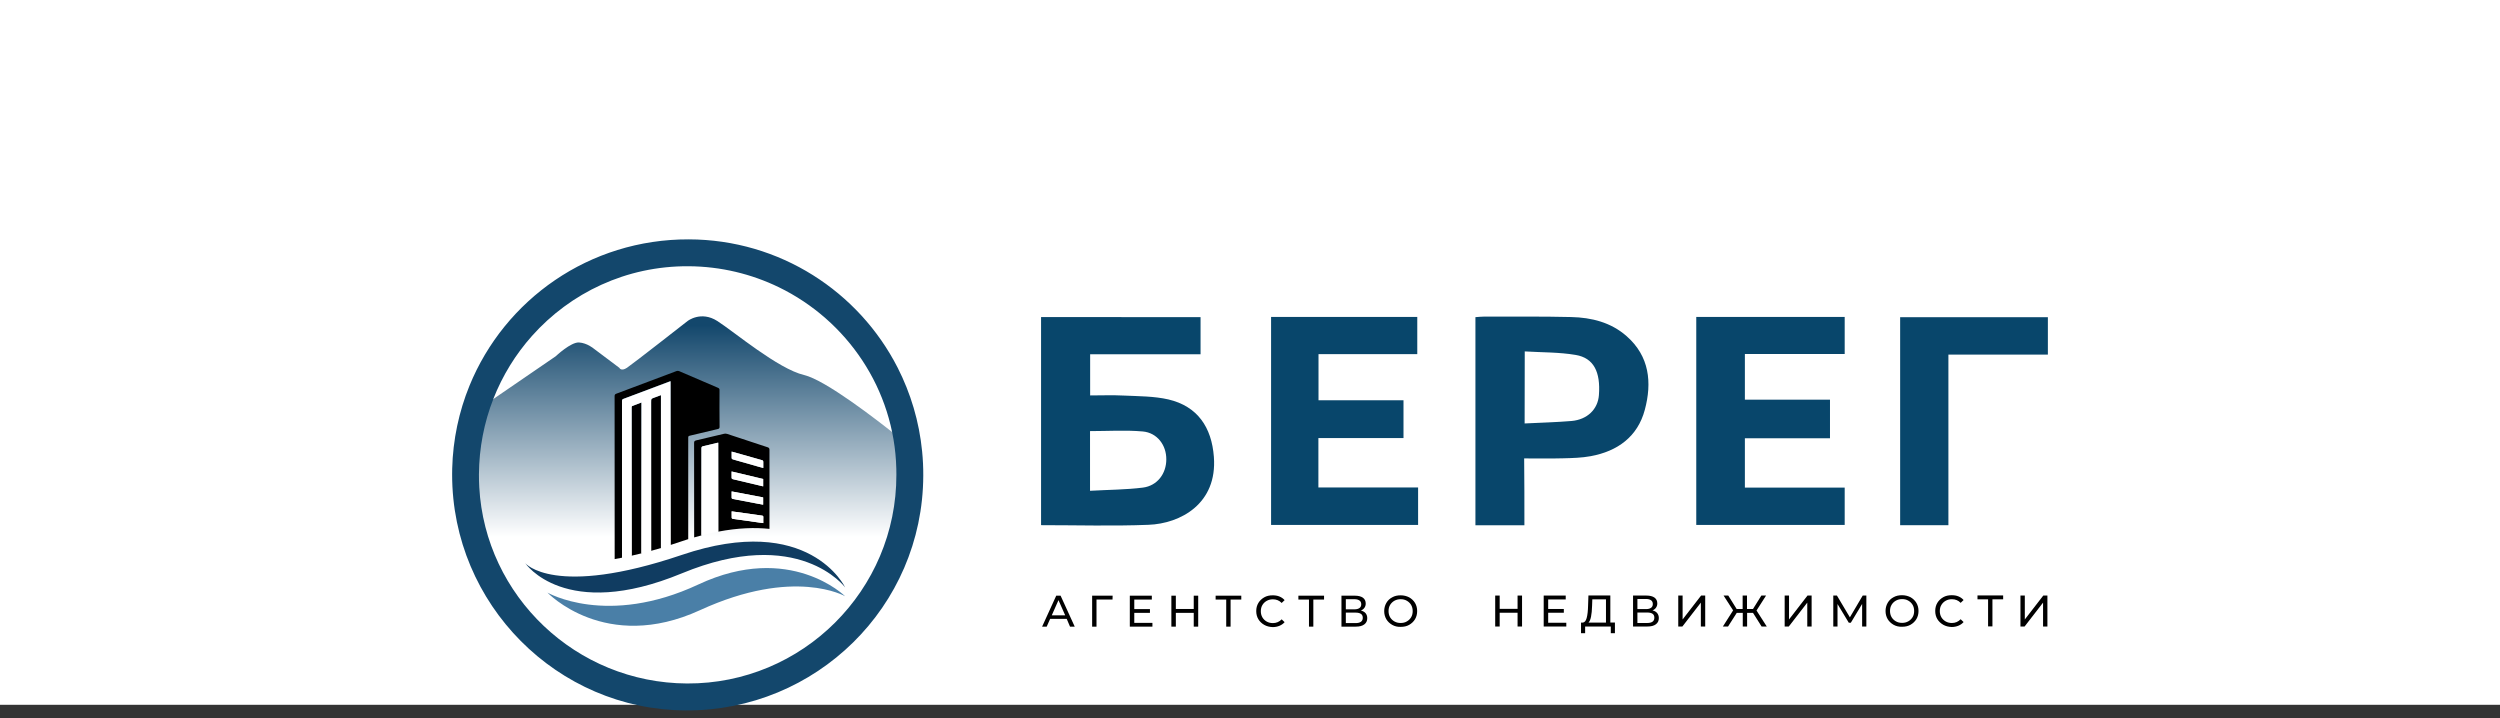 <?xml version="1.0" encoding="UTF-8"?> <svg xmlns="http://www.w3.org/2000/svg" width="188" height="54" viewBox="0 0 188 54" fill="none"><rect x="0" y="0" width="188" height="54" fill="#333333" stroke="none"/><rect width="188" height="53" fill="white"></rect><path d="M51.71 52.151C60.798 52.151 68.166 44.783 68.166 35.695C68.166 26.607 60.798 19.239 51.71 19.239C42.621 19.239 35.254 26.607 35.254 35.695C35.254 44.783 42.621 52.151 51.71 52.151Z" fill="white"></path><path d="M67.594 35.845C67.599 37.571 67.318 39.236 66.791 40.8L36.743 41.152C36.247 39.782 35.941 38.333 35.855 36.828C35.835 36.492 35.825 36.156 35.83 35.815C35.845 33.814 36.232 31.893 36.929 30.122L41.789 26.792C41.789 26.792 42.927 25.714 43.544 25.754C44.156 25.794 44.643 26.21 44.643 26.21L46.574 27.66C46.574 27.66 46.704 27.951 47.145 27.66C47.582 27.369 51.709 24.139 51.709 24.139C51.709 24.139 52.708 23.352 53.941 24.139C55.175 24.927 58.516 27.745 60.467 28.202C62.077 28.578 65.978 31.607 67.288 32.65C67.468 33.533 67.579 34.441 67.599 35.364C67.594 35.529 67.599 35.685 67.594 35.845Z" fill="url(#paint0_linear_415_1847)"></path><path d="M69.344 33.944C69.124 31.692 68.481 29.571 67.504 27.65C64.585 21.927 58.646 18.02 51.805 18C44.322 17.975 37.947 22.529 35.304 29.009C34.517 30.94 34.06 33.047 34.005 35.248C34 35.394 34 35.539 34 35.69C34 45.445 41.904 53.389 51.589 53.425C61.359 53.46 69.389 45.63 69.43 35.78C69.434 35.163 69.404 34.546 69.344 33.944ZM51.67 51.398C43.314 51.358 36.498 44.823 36.041 36.643C36.021 36.322 36.016 36.001 36.016 35.675C36.041 31.667 37.546 28.021 40.009 25.258C42.898 22.017 47.105 19.991 51.78 20.021C54.207 20.036 56.51 20.603 58.561 21.596C63.687 24.084 67.258 29.26 67.403 35.243C67.408 35.394 67.408 35.544 67.408 35.7C67.423 44.387 60.341 51.438 51.67 51.398Z" fill="#13476C"></path><path d="M39.497 42.35C39.497 42.35 42.466 46.759 51.268 43.118C60.071 39.477 63.556 44.176 63.556 44.176C63.556 44.176 60.863 38.478 51.263 41.733C41.659 44.983 39.497 42.35 39.497 42.35Z" fill="#103C61"></path><path d="M41.167 44.562C41.167 44.562 45.526 49.151 52.638 45.886C59.75 42.621 63.552 44.838 63.552 44.838C63.552 44.838 59.409 40.73 52.523 43.95C45.636 47.17 41.167 44.562 41.167 44.562Z" fill="#4A7FA7"></path><path d="M57.738 33.638C56.72 33.307 55.702 32.966 54.684 32.63C54.609 32.605 54.518 32.6 54.448 32.62C53.746 32.781 53.049 32.956 52.347 33.117C52.226 33.147 52.196 33.197 52.196 33.312C52.201 35.679 52.201 38.047 52.201 40.414C52.387 40.359 52.572 40.309 52.748 40.264C52.748 38.082 52.748 35.9 52.748 33.718C52.748 33.618 52.773 33.578 52.878 33.553C53.229 33.478 53.581 33.387 53.927 33.302C53.952 33.297 53.977 33.292 54.017 33.287V39.978C55.502 39.697 56.775 39.657 57.864 39.772C57.864 37.786 57.864 35.8 57.864 33.819C57.859 33.718 57.834 33.673 57.738 33.638ZM55.015 35.895C55.02 35.755 55.015 35.614 55.015 35.454C55.817 35.644 56.6 35.83 57.392 36.016V36.572C57.247 36.537 57.106 36.507 56.966 36.472C56.354 36.327 55.742 36.181 55.13 36.036C55.04 36.021 55.015 35.985 55.015 35.895ZM55.015 37.395C55.02 37.254 55.015 37.114 55.015 36.953C55.817 37.104 56.6 37.254 57.387 37.405V37.952C57.202 37.916 57.021 37.886 56.841 37.851C56.269 37.741 55.692 37.63 55.12 37.525C55.04 37.51 55.015 37.48 55.015 37.395ZM57.397 39.336C57.302 39.321 57.212 39.311 57.127 39.301C56.459 39.205 55.792 39.11 55.125 39.02C55.035 39.01 55.015 38.97 55.02 38.889C55.025 38.749 55.02 38.614 55.02 38.453C55.331 38.498 55.622 38.538 55.918 38.578C56.379 38.644 56.846 38.714 57.307 38.774C57.377 38.784 57.402 38.804 57.402 38.879C57.392 39.025 57.397 39.17 57.397 39.336ZM57.397 35.193C57.282 35.163 57.182 35.138 57.081 35.108C56.429 34.922 55.777 34.737 55.125 34.551C55.04 34.526 55.01 34.491 55.015 34.406C55.02 34.265 55.015 34.12 55.015 33.959C55.256 34.029 55.481 34.09 55.702 34.15C56.234 34.3 56.76 34.451 57.292 34.601C57.372 34.621 57.397 34.656 57.397 34.742C57.392 34.887 57.397 35.032 57.397 35.193ZM54.107 29.32C54.107 29.235 54.072 29.2 53.997 29.164C53.019 28.743 52.041 28.322 51.063 27.905C51.013 27.885 50.937 27.88 50.882 27.901C49.367 28.467 47.858 29.039 46.348 29.606C46.253 29.641 46.218 29.681 46.218 29.791C46.223 33.874 46.223 37.962 46.223 42.044C46.403 42.014 46.584 41.979 46.775 41.939C46.775 38.007 46.775 34.075 46.775 30.147C46.775 30.067 46.795 30.022 46.875 29.992C48.028 29.561 49.177 29.124 50.325 28.693C50.35 28.683 50.381 28.678 50.426 28.663V40.981C50.697 40.896 50.977 40.8 51.263 40.705C51.429 40.65 51.589 40.595 51.755 40.544C51.755 37.997 51.755 35.454 51.755 32.906C51.755 32.816 51.78 32.786 51.865 32.766C52.567 32.6 53.275 32.429 53.977 32.264C54.077 32.239 54.112 32.204 54.112 32.093C54.102 31.176 54.102 30.248 54.107 29.32ZM49.217 29.897C48.966 29.987 48.966 29.987 48.966 30.253C48.966 33.974 48.966 37.701 48.966 41.422C49.207 41.357 49.453 41.287 49.703 41.212V29.716C49.528 29.781 49.373 29.836 49.217 29.897ZM47.537 30.534C47.517 30.544 47.502 30.579 47.497 30.604C47.492 30.654 47.497 30.709 47.497 30.759V41.788C47.737 41.733 47.978 41.678 48.234 41.613V30.268C47.988 30.358 47.763 30.443 47.537 30.534Z" fill="black"></path><path d="M50.426 28.668V40.986C50.18 41.066 49.939 41.136 49.703 41.207V29.716C49.528 29.781 49.372 29.837 49.217 29.897C48.966 29.987 48.966 29.987 48.966 30.253V35.178C48.966 35.409 48.966 35.639 48.966 35.87V41.422C48.715 41.493 48.475 41.558 48.239 41.613V30.268C47.993 30.358 47.767 30.444 47.542 30.534C47.522 30.544 47.507 30.579 47.502 30.604C47.497 30.654 47.502 30.709 47.502 30.759V41.788C47.251 41.844 47.01 41.899 46.774 41.944V39.582C46.774 39.351 46.774 39.12 46.774 38.889C46.774 38.639 46.774 38.388 46.774 38.142C46.774 37.911 46.774 37.681 46.774 37.45C46.774 37.199 46.774 36.949 46.774 36.698C46.774 36.467 46.774 36.236 46.774 36.006C46.774 35.755 46.774 35.504 46.774 35.258C46.774 35.028 46.774 34.797 46.774 34.566C46.774 34.305 46.774 34.045 46.774 33.784C46.774 33.553 46.774 33.322 46.774 33.092C46.774 32.841 46.774 32.59 46.774 32.344C46.774 32.114 46.774 31.883 46.774 31.652C46.774 31.156 46.774 30.654 46.774 30.158C46.774 30.077 46.794 30.032 46.875 30.002C48.028 29.571 49.177 29.134 50.325 28.703C50.35 28.688 50.381 28.683 50.426 28.668Z" fill="white"></path><path d="M54.011 33.292V39.978C53.605 40.053 53.184 40.148 52.748 40.264C52.748 38.082 52.748 35.9 52.748 33.719C52.748 33.618 52.773 33.578 52.878 33.553C53.229 33.478 53.58 33.388 53.926 33.302C53.946 33.302 53.971 33.297 54.011 33.292Z" fill="white"></path><path d="M55.02 33.959C55.261 34.03 55.486 34.09 55.707 34.15C56.239 34.3 56.766 34.451 57.297 34.602C57.377 34.621 57.402 34.657 57.402 34.742C57.397 34.887 57.402 35.033 57.402 35.193C57.287 35.163 57.187 35.138 57.086 35.108C56.434 34.922 55.782 34.737 55.13 34.551C55.045 34.526 55.015 34.491 55.02 34.406C55.025 34.265 55.02 34.125 55.02 33.959Z" fill="white"></path><path d="M57.392 36.021C57.392 36.206 57.392 36.382 57.392 36.578C57.247 36.542 57.107 36.512 56.966 36.477C56.354 36.332 55.742 36.186 55.126 36.041C55.04 36.021 55.01 35.986 55.015 35.895C55.02 35.755 55.015 35.615 55.015 35.454C55.823 35.645 56.605 35.83 57.392 36.021Z" fill="white"></path><path d="M57.392 37.405C57.392 37.591 57.392 37.766 57.392 37.952C57.207 37.917 57.026 37.886 56.846 37.851C56.274 37.741 55.697 37.631 55.126 37.525C55.04 37.51 55.015 37.48 55.02 37.395C55.025 37.255 55.02 37.114 55.02 36.954C55.818 37.109 56.605 37.255 57.392 37.405Z" fill="white"></path><path d="M55.02 38.454C55.331 38.499 55.622 38.539 55.918 38.579C56.379 38.644 56.846 38.714 57.307 38.775C57.377 38.785 57.402 38.805 57.402 38.88C57.397 39.025 57.402 39.171 57.402 39.336C57.307 39.321 57.217 39.311 57.132 39.301C56.465 39.206 55.797 39.111 55.13 39.02C55.04 39.01 55.02 38.97 55.025 38.89C55.025 38.749 55.02 38.614 55.02 38.454Z" fill="white"></path><path d="M90.282 23.85C90.282 24.771 90.282 25.674 90.282 26.639C87.512 26.639 84.767 26.639 81.979 26.639C81.979 27.674 81.979 28.648 81.979 29.737C82.811 29.737 83.661 29.702 84.511 29.746C85.635 29.799 86.786 29.79 87.866 30.038C90.052 30.552 91.114 32.127 91.283 34.349C91.557 37.881 88.769 39.377 86.361 39.466C83.687 39.572 81.005 39.492 78.288 39.492C78.288 34.269 78.288 29.082 78.288 23.842C82.28 23.85 86.272 23.85 90.282 23.85ZM81.97 36.907C83.36 36.828 84.661 36.828 85.945 36.668C87.034 36.527 87.706 35.615 87.706 34.544C87.715 33.482 87.025 32.543 85.936 32.446C84.635 32.331 83.307 32.419 81.97 32.419C81.97 33.889 81.97 35.323 81.97 36.907Z" fill="#08466B"></path><path d="M127.559 39.474C127.559 34.243 127.559 29.055 127.559 23.832C131.285 23.832 134.968 23.832 138.721 23.832C138.721 24.735 138.721 25.638 138.721 26.621C136.251 26.621 133.755 26.621 131.215 26.621C131.215 27.798 131.215 28.896 131.215 30.056C133.348 30.056 135.455 30.056 137.615 30.056C137.615 31.029 137.615 31.95 137.615 32.959C135.517 32.959 133.392 32.959 131.215 32.959C131.215 34.234 131.215 35.42 131.215 36.668C133.711 36.668 136.189 36.668 138.721 36.668C138.721 37.615 138.721 38.518 138.721 39.474C135.039 39.474 131.33 39.474 127.559 39.474Z" fill="#08466B"></path><path d="M114.635 39.501C113.342 39.501 112.174 39.501 110.952 39.501C110.952 34.287 110.952 29.1 110.952 23.85C111.191 23.833 111.421 23.806 111.66 23.806C113.829 23.815 115.998 23.788 118.158 23.842C119.68 23.877 121.141 24.24 122.318 25.276C124.045 26.789 124.239 28.772 123.69 30.817C123.15 32.844 121.637 33.933 119.618 34.305C118.946 34.429 118.255 34.447 117.565 34.464C116.609 34.491 115.653 34.473 114.617 34.473C114.635 36.146 114.635 37.784 114.635 39.501ZM114.652 31.844C115.883 31.782 117.034 31.755 118.184 31.658C119.371 31.552 120.158 30.773 120.238 29.719C120.371 27.967 119.849 26.922 118.494 26.692C117.255 26.48 115.971 26.506 114.661 26.426C114.652 28.294 114.652 29.994 114.652 31.844Z" fill="#08466B"></path><path d="M95.585 23.832C99.267 23.832 102.905 23.832 106.579 23.832C106.579 24.771 106.579 25.665 106.579 26.63C104.1 26.63 101.648 26.63 99.152 26.63C99.152 27.816 99.152 28.931 99.152 30.1C101.285 30.1 103.392 30.1 105.543 30.1C105.543 31.056 105.543 31.959 105.543 32.941C103.445 32.941 101.312 32.941 99.143 32.941C99.143 34.216 99.143 35.402 99.143 36.659C101.648 36.659 104.127 36.659 106.641 36.659C106.641 37.624 106.641 38.518 106.641 39.474C102.985 39.474 99.302 39.474 95.585 39.474C95.585 34.287 95.585 29.1 95.585 23.832Z" fill="#08466B"></path><path d="M146.52 39.493C145.263 39.493 144.095 39.493 142.891 39.493C142.891 34.27 142.891 29.091 142.891 23.851C146.582 23.851 150.264 23.851 154 23.851C154 24.754 154 25.674 154 26.666C151.548 26.666 149.078 26.666 146.52 26.666C146.52 30.986 146.52 35.226 146.52 39.493Z" fill="#08466B"></path><path d="M80.217 46.539H78.969L78.712 47.123H78.367L79.429 44.795H79.757L80.819 47.123H80.465L80.217 46.539ZM80.102 46.273L79.598 45.131L79.093 46.273H80.102Z" fill="black"></path><path d="M83.661 45.087H82.457V47.123H82.129V44.795H83.67L83.661 45.087Z" fill="black"></path><path d="M86.662 46.831V47.123H84.962V44.795H86.617V45.087H85.298V45.804H86.476V46.087H85.298V46.84H86.662V46.831Z" fill="black"></path><path d="M90.105 44.795V47.123H89.769V46.087H88.423V47.123H88.087V44.795H88.423V45.795H89.769V44.795H90.105Z" fill="black"></path><path d="M93.345 45.087H92.54V47.123H92.212V45.087H91.415V44.795H93.345V45.087Z" fill="black"></path><path d="M95.071 46.99C94.885 46.884 94.735 46.742 94.629 46.565C94.522 46.388 94.469 46.184 94.469 45.954C94.469 45.724 94.522 45.52 94.629 45.343C94.735 45.166 94.885 45.025 95.071 44.919C95.257 44.812 95.469 44.768 95.709 44.768C95.894 44.768 96.063 44.795 96.213 44.857C96.364 44.919 96.496 45.007 96.603 45.131L96.381 45.343C96.204 45.158 95.983 45.069 95.726 45.069C95.549 45.069 95.399 45.104 95.257 45.184C95.115 45.264 95.009 45.37 94.93 45.503C94.85 45.636 94.814 45.795 94.814 45.963C94.814 46.131 94.85 46.282 94.93 46.423C95.009 46.556 95.115 46.662 95.257 46.742C95.399 46.822 95.558 46.857 95.726 46.857C95.983 46.857 96.204 46.76 96.381 46.574L96.603 46.786C96.496 46.91 96.364 46.999 96.213 47.061C96.063 47.123 95.894 47.158 95.709 47.158C95.469 47.149 95.257 47.096 95.071 46.99Z" fill="black"></path><path d="M99.569 45.087H98.763V47.123H98.435V45.087H97.639V44.795H99.569V45.087Z" fill="black"></path><path d="M102.693 46.114C102.773 46.211 102.817 46.335 102.817 46.485C102.817 46.689 102.746 46.84 102.596 46.955C102.445 47.07 102.233 47.123 101.95 47.123H100.878V44.795H101.888C102.144 44.795 102.348 44.848 102.49 44.945C102.631 45.051 102.702 45.193 102.702 45.388C102.702 45.512 102.667 45.618 102.605 45.706C102.543 45.795 102.454 45.866 102.339 45.91C102.49 45.954 102.613 46.016 102.693 46.114ZM101.206 45.822H101.861C102.02 45.822 102.144 45.786 102.233 45.724C102.321 45.662 102.366 45.565 102.366 45.441C102.366 45.317 102.321 45.22 102.233 45.158C102.144 45.096 102.02 45.06 101.861 45.06H101.206V45.822ZM102.481 46.459C102.481 46.326 102.436 46.229 102.348 46.167C102.259 46.105 102.127 46.069 101.941 46.069H101.206V46.857H101.941C102.295 46.857 102.481 46.724 102.481 46.459Z" fill="black"></path><path d="M104.694 46.99C104.508 46.884 104.357 46.742 104.251 46.565C104.145 46.379 104.092 46.184 104.092 45.954C104.092 45.733 104.145 45.529 104.251 45.343C104.357 45.158 104.508 45.016 104.694 44.919C104.88 44.812 105.092 44.768 105.331 44.768C105.561 44.768 105.774 44.821 105.968 44.919C106.154 45.025 106.305 45.166 106.411 45.343C106.517 45.52 106.57 45.724 106.57 45.954C106.57 46.184 106.517 46.388 106.411 46.565C106.305 46.742 106.154 46.884 105.968 46.99C105.783 47.096 105.57 47.14 105.331 47.14C105.092 47.149 104.88 47.096 104.694 46.99ZM105.791 46.733C105.933 46.654 106.039 46.547 106.119 46.415C106.199 46.282 106.234 46.122 106.234 45.954C106.234 45.786 106.199 45.636 106.119 45.494C106.039 45.361 105.933 45.255 105.791 45.175C105.659 45.096 105.499 45.06 105.331 45.06C105.163 45.06 105.004 45.096 104.862 45.175C104.72 45.255 104.614 45.361 104.534 45.494C104.455 45.627 104.419 45.786 104.419 45.954C104.419 46.122 104.455 46.273 104.534 46.415C104.614 46.547 104.72 46.654 104.862 46.733C105.004 46.813 105.154 46.848 105.331 46.848C105.499 46.848 105.659 46.813 105.791 46.733Z" fill="black"></path><path d="M114.458 44.786V47.114H114.121V46.078H112.776V47.114H112.439V44.786H112.776V45.786H114.121V44.786H114.458Z" fill="black"></path><path d="M117.786 46.822V47.114H116.086V44.786H117.742V45.078H116.423V45.795H117.6V46.078H116.423V46.831H117.786V46.822Z" fill="black"></path><path d="M121.442 46.822V47.619H121.132V47.114H119.202V47.619H118.893V46.822H119.008C119.158 46.813 119.256 46.698 119.317 46.477C119.379 46.255 119.415 45.937 119.424 45.529L119.45 44.777H121.097V46.813H121.442V46.822ZM119.645 46.379C119.601 46.592 119.539 46.742 119.45 46.822H120.769V45.069H119.742L119.725 45.556C119.716 45.892 119.689 46.158 119.645 46.379Z" fill="black"></path><path d="M124.62 46.105C124.7 46.203 124.744 46.326 124.744 46.477C124.744 46.681 124.673 46.831 124.522 46.946C124.372 47.061 124.16 47.114 123.876 47.114H122.805V44.786H123.814C124.071 44.786 124.275 44.839 124.416 44.937C124.558 45.043 124.629 45.184 124.629 45.379C124.629 45.503 124.593 45.609 124.531 45.698C124.469 45.786 124.381 45.857 124.266 45.901C124.425 45.937 124.54 46.008 124.62 46.105ZM123.133 45.804H123.788C123.947 45.804 124.071 45.769 124.16 45.707C124.248 45.645 124.292 45.547 124.292 45.423C124.292 45.3 124.248 45.202 124.16 45.14C124.071 45.078 123.947 45.043 123.788 45.043H123.133V45.804ZM124.407 46.45C124.407 46.318 124.363 46.22 124.275 46.158C124.186 46.096 124.053 46.061 123.867 46.061H123.133V46.849H123.867C124.23 46.849 124.407 46.716 124.407 46.45Z" fill="black"></path><path d="M126.205 44.786H126.532V46.583L127.922 44.786H128.232V47.114H127.904V45.317L126.514 47.114H126.205V44.786Z" fill="black"></path><path d="M131.826 46.087H131.383V47.114H131.056V46.087H130.604L129.949 47.114H129.56L130.33 45.901L129.613 44.786H129.967L130.595 45.795H131.047V44.786H131.374V45.795H131.826L132.454 44.786H132.808L132.091 45.91L132.861 47.114H132.472L131.826 46.087Z" fill="black"></path><path d="M134.207 44.786H134.535V46.583L135.924 44.786H136.234V47.114H135.907V45.317L134.517 47.114H134.207V44.786Z" fill="black"></path><path d="M140.032 47.114V45.415L139.182 46.831H139.031L138.181 45.423V47.114H137.863V44.786H138.137L139.111 46.424L140.076 44.786H140.35V47.114H140.032Z" fill="black"></path><path d="M142.395 46.982C142.209 46.875 142.059 46.734 141.952 46.557C141.846 46.371 141.793 46.176 141.793 45.946C141.793 45.725 141.846 45.521 141.952 45.335C142.059 45.149 142.209 45.008 142.395 44.91C142.581 44.804 142.793 44.76 143.032 44.76C143.262 44.76 143.475 44.813 143.67 44.91C143.856 45.017 144.006 45.158 144.112 45.335C144.218 45.512 144.272 45.716 144.272 45.946C144.272 46.176 144.218 46.38 144.112 46.557C144.006 46.734 143.856 46.875 143.67 46.982C143.484 47.088 143.271 47.132 143.032 47.132C142.802 47.141 142.581 47.088 142.395 46.982ZM143.501 46.725C143.643 46.645 143.749 46.539 143.829 46.406C143.909 46.273 143.944 46.114 143.944 45.946C143.944 45.778 143.909 45.627 143.829 45.486C143.749 45.353 143.643 45.247 143.501 45.167C143.369 45.087 143.209 45.052 143.041 45.052C142.873 45.052 142.714 45.087 142.572 45.167C142.43 45.247 142.324 45.353 142.244 45.486C142.165 45.618 142.129 45.778 142.129 45.946C142.129 46.114 142.165 46.265 142.244 46.406C142.324 46.539 142.43 46.645 142.572 46.725C142.714 46.805 142.864 46.84 143.041 46.84C143.209 46.84 143.36 46.805 143.501 46.725Z" fill="black"></path><path d="M146.131 46.982C145.945 46.875 145.794 46.734 145.688 46.557C145.582 46.38 145.529 46.176 145.529 45.946C145.529 45.716 145.582 45.512 145.688 45.335C145.794 45.158 145.945 45.017 146.131 44.91C146.317 44.804 146.529 44.76 146.768 44.76C146.954 44.76 147.122 44.786 147.273 44.848C147.423 44.91 147.556 44.999 147.662 45.123L147.441 45.335C147.264 45.149 147.043 45.061 146.786 45.061C146.609 45.061 146.458 45.096 146.317 45.176C146.175 45.255 146.069 45.362 145.989 45.495C145.909 45.627 145.874 45.787 145.874 45.955C145.874 46.123 145.909 46.273 145.989 46.415C146.069 46.548 146.175 46.654 146.317 46.734C146.458 46.813 146.618 46.849 146.786 46.849C147.043 46.849 147.264 46.752 147.441 46.566L147.662 46.778C147.556 46.902 147.423 46.99 147.273 47.053C147.122 47.114 146.954 47.15 146.768 47.15C146.529 47.141 146.317 47.088 146.131 46.982Z" fill="black"></path><path d="M150.637 45.069H149.831V47.105H149.504V45.069H148.707V44.777H150.637V45.069Z" fill="black"></path><path d="M151.938 44.786H152.266V46.583L153.655 44.786H153.965V47.114H153.638V45.317L152.248 47.114H151.938V44.786Z" fill="black"></path><defs><linearGradient id="paint0_linear_415_1847" x1="51.712" y1="40.383" x2="51.715" y2="24.453" gradientUnits="userSpaceOnUse"><stop stop-color="white"></stop><stop offset="1" stop-color="#13476C"></stop></linearGradient></defs></svg> 